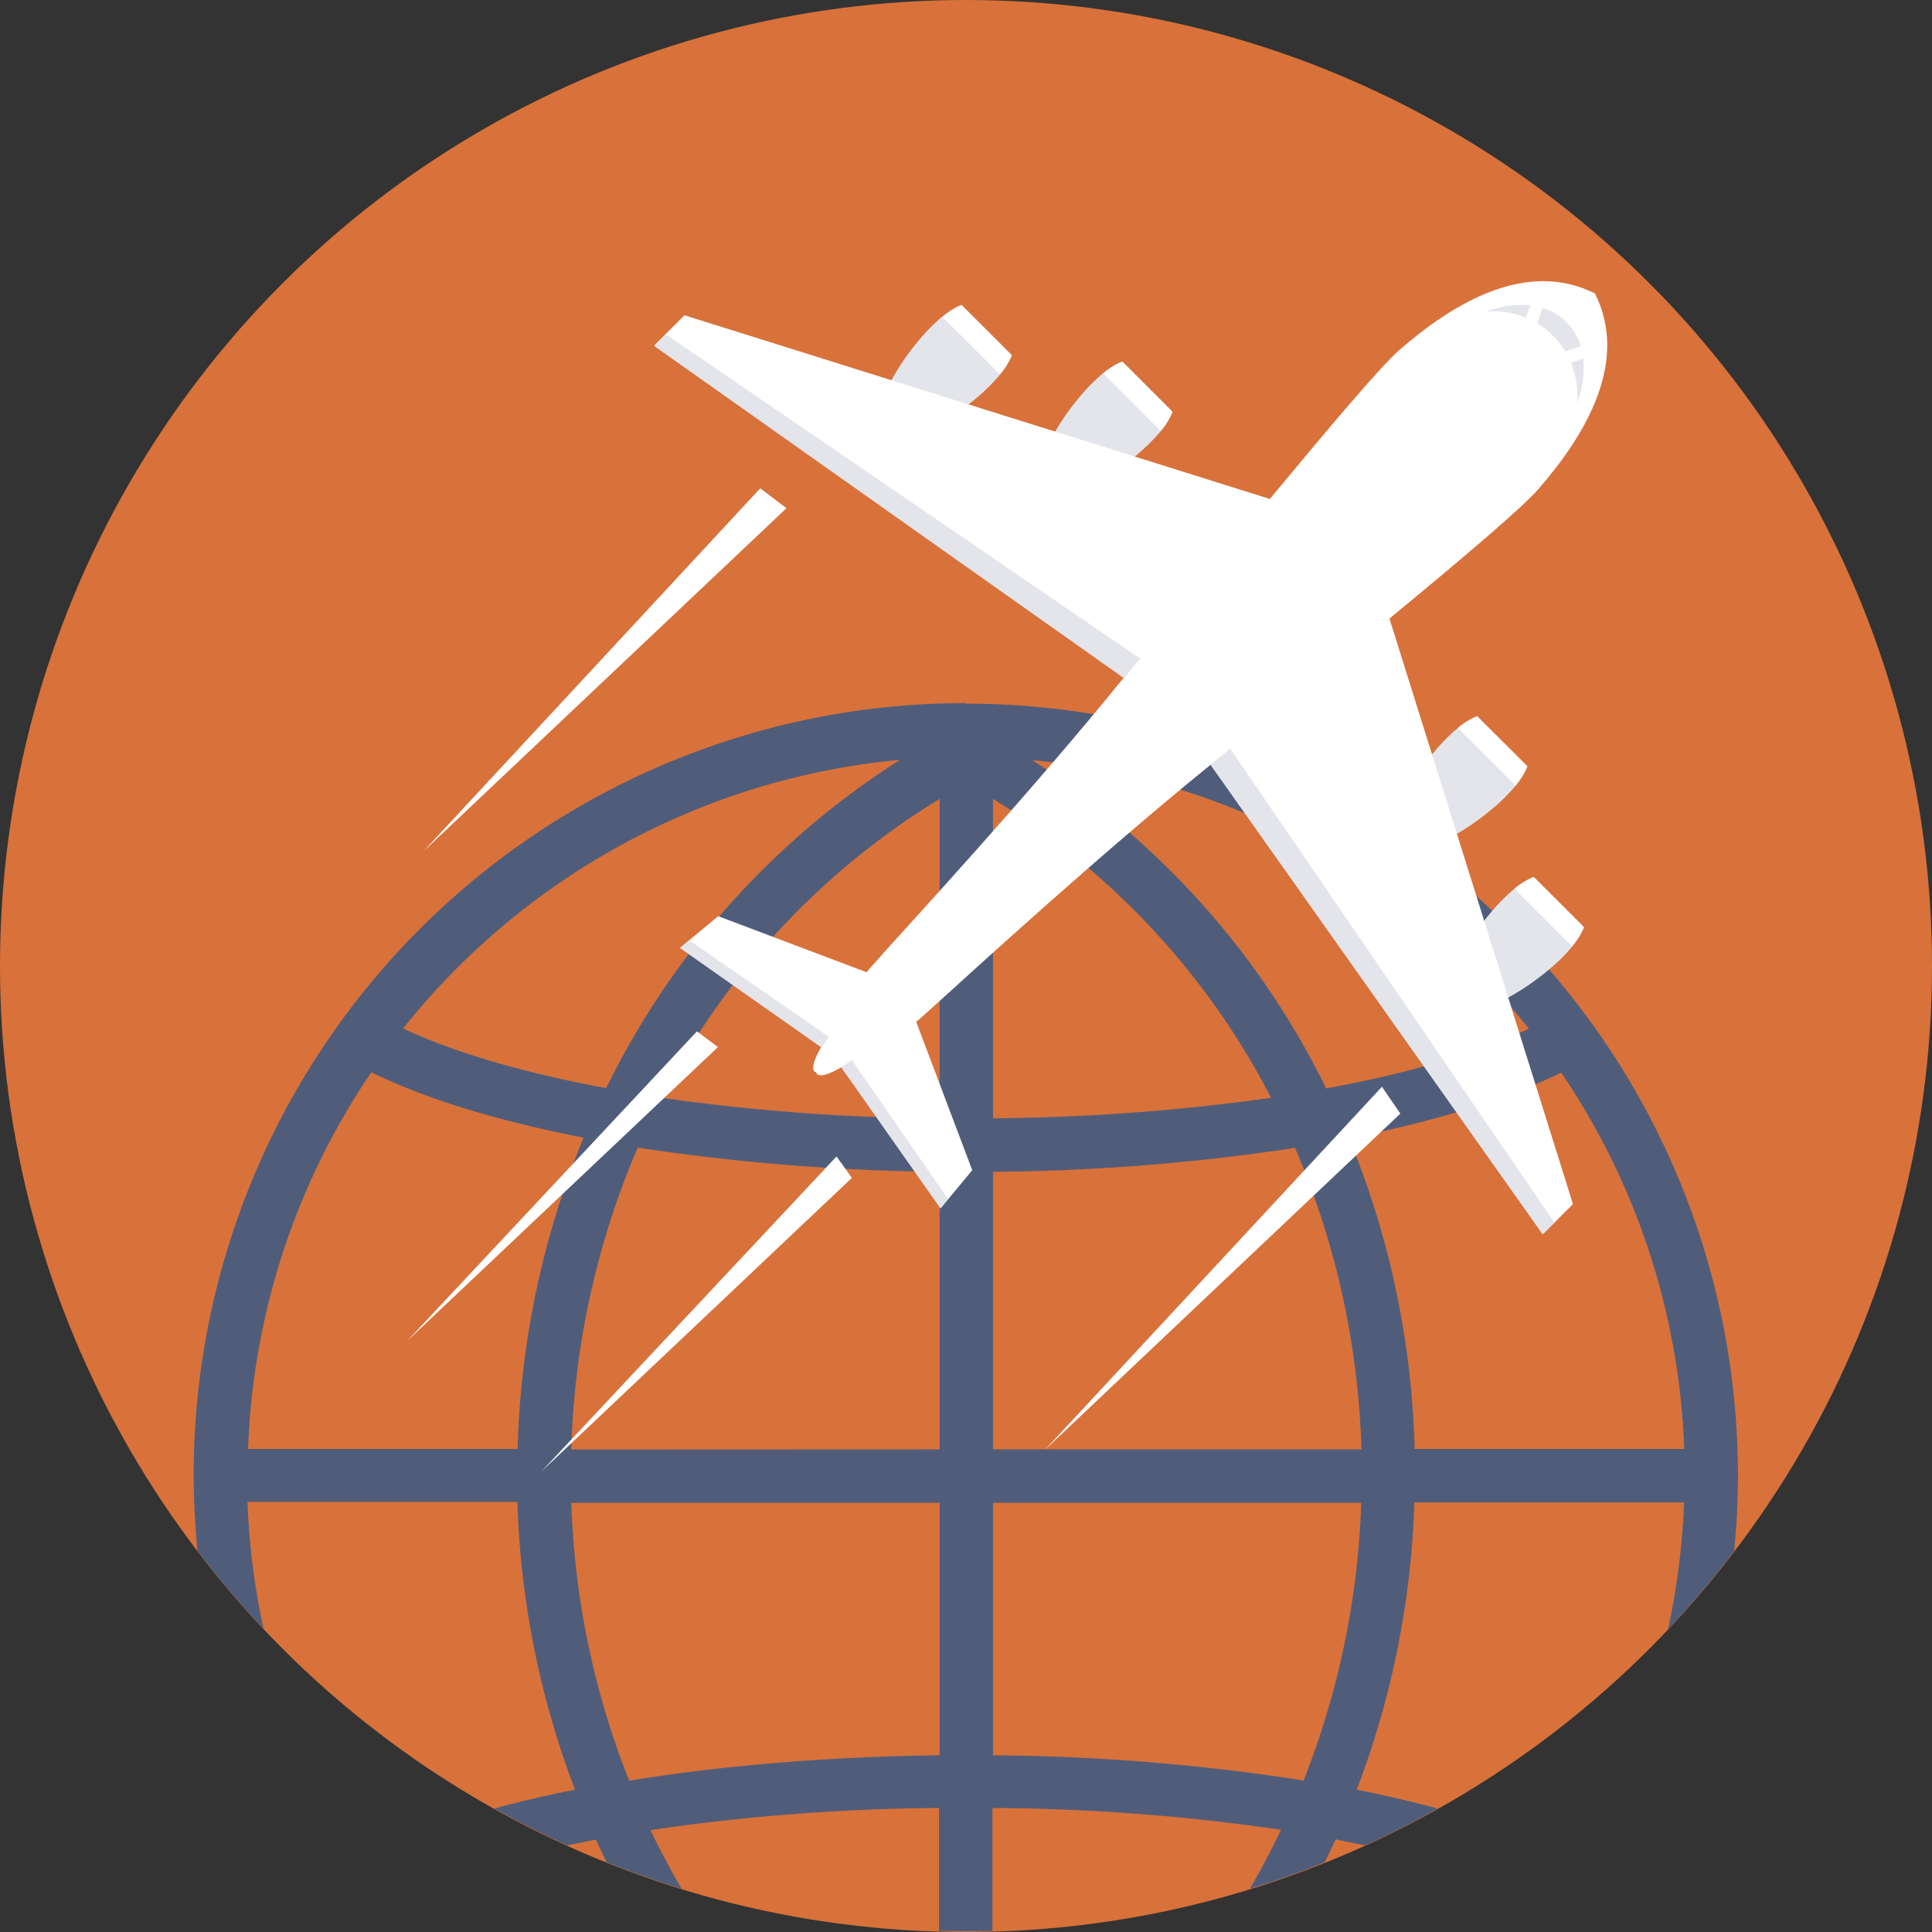 <svg xmlns="http://www.w3.org/2000/svg" viewBox="0 0 512 512"><rect x="0" y="0" width="512" height="512" fill="#333333" stroke="none"/><defs><style>.cls-1{fill:#d8723a;}.cls-2{fill:#505d7a;}.cls-3{fill:#e3e5eb;}.cls-4{fill:#fff;}</style></defs><title>Ресурс 21</title><g id="Слой_2" data-name="Слой 2"><g id="Доставка"><circle class="cls-1" cx="256" cy="256" r="256"/><path class="cls-2" d="M256,186.48A204.48,204.48,0,0,1,460.57,391c0,6.81-.34,13.48-1,20.08a265.43,265.43,0,0,1-17.53,20.7,193,193,0,0,0,4.26-33.62H374.82a233.32,233.32,0,0,1-15.27,76.12c7.5,1.51,14.65,3.16,21.45,5-6.26,3.51-12.72,6.81-19.32,9.76-2.54-.55-5.09-1-7.7-1.58-1,2.06-1.93,4.06-2.89,6.05-6.46,2.61-13.13,5-19.87,7,1.38-2.34,2.68-4.61,3.92-7,1.51-2.82,3-5.71,4.33-8.6A549.57,549.57,0,0,0,263,479.13v32.59c-2.34.07-4.74.07-7.08.07s-4.74-.07-7.08-.07V479.13A549.3,549.3,0,0,0,172.39,485c1.38,2.89,2.82,5.71,4.33,8.53q1.86,3.51,3.92,7c-6.74-2.06-13.34-4.4-19.87-7-1-2-1.93-4-2.82-6-2.54.48-5.09,1-7.63,1.51-6.6-3-13-6.26-19.32-9.76,6.74-1.86,13.89-3.51,21.38-5a234.13,234.13,0,0,1-15.27-76.26H65.6a187.4,187.4,0,0,0,4.26,33.62A240.28,240.28,0,0,1,52.33,411c-.62-6.6-1-13.27-1-20.08A204.48,204.48,0,0,1,255.93,186.34ZM65.74,384h71.44a232.1,232.1,0,0,1,17.47-82.51c-21.93-4.26-41.33-10-56.25-17.33A189.87,189.87,0,0,0,65.74,384Zm41.19-111.39c14.3,6.67,32.8,11.9,53.7,15.75,1.31-2.68,2.68-5.29,4.13-8a215.17,215.17,0,0,1,73.78-79,190.92,190.92,0,0,0-131.68,71.17Zm166.61-71.17a214.65,214.65,0,0,1,73.78,79c1.44,2.68,2.82,5.29,4.13,8,21-3.85,39.47-9.08,53.7-15.82a180.92,180.92,0,0,0-14.51-16.23,189.69,189.69,0,0,0-117.17-54.94Zm140.21,82.79c-14.92,7.36-34.31,13.13-56.25,17.4A231.29,231.29,0,0,1,374.89,384h71.44A189.38,189.38,0,0,0,413.74,284.26ZM263.15,211.65v84.71a556.7,556.7,0,0,0,73.71-5.43c-.62-1.24-1.31-2.48-1.93-3.64a200.53,200.53,0,0,0-71.79-75.57Zm0,98.88V384.1h97.64a218.25,218.25,0,0,0-17.6-79.9A558.58,558.58,0,0,1,263.15,310.53Zm0,87.74v66.91a558,558,0,0,1,82.31,6.67,218.71,218.71,0,0,0,15.27-73.58ZM249,465.17V398.27H151.41a218.49,218.49,0,0,0,15.33,73.64c25.51-4.19,53.84-6.39,82.31-6.74Zm0-81.07V310.53a569.28,569.28,0,0,1-80-6.39,218.3,218.3,0,0,0-17.6,80Zm0-87.74V211.72a200.53,200.53,0,0,0-71.79,75.57c-.62,1.17-1.31,2.41-1.93,3.64a558.19,558.19,0,0,0,73.71,5.5Z"/><path class="cls-3" d="M404.8,203.12l-2.2-2.2L393.66,192l-2.2-2.2c-7.08,2.68-16,14.3-19.39,21.59l1.1,1.1,8.94,8.94,1.1,1.1C390.5,219,402.12,210.14,404.8,203.12Z"/><path class="cls-4" d="M404.8,203.12l-2.2-2.2L393.66,192l-2.2-2.2a19.42,19.42,0,0,0-5.09,3.09l15.27,15.27a19.42,19.42,0,0,0,3.09-5.09Z"/><path class="cls-3" d="M419.79,245.75l-2.2-2.2-8.94-8.94-2.2-2.2c-7.08,2.68-16,14.3-19.39,21.59l1.1,1.1L397.1,264l1.1,1.1C405.49,261.64,417.11,252.77,419.79,245.75Z"/><path class="cls-4" d="M419.79,245.75l-2.2-2.2-8.94-8.94-2.2-2.2a19.42,19.42,0,0,0-5.09,3.09l15.27,15.27a19.42,19.42,0,0,0,3.09-5.09Z"/><path class="cls-3" d="M297.39,95.79l2.2,2.2,8.94,8.94,2.2,2.2c-2.68,7.08-14.3,16-21.59,19.39l-1.1-1.1-8.94-8.94-1.1-1.1C281.51,110.09,290.38,98.47,297.39,95.79Z"/><path class="cls-4" d="M297.39,95.79l2.2,2.2,8.94,8.94,2.2,2.2a19.42,19.42,0,0,1-3.09,5.09L292.37,98.95a19.42,19.42,0,0,1,5.09-3.09Z"/><path class="cls-3" d="M254.76,80.8,257,83l8.94,8.94,2.2,2.2c-2.68,7.08-14.3,16-21.59,19.39l-1.1-1.1-8.94-8.94-1.1-1.1C238.88,95.1,247.75,83.48,254.76,80.8Z"/><path class="cls-4" d="M254.76,80.8,257,83l8.94,8.94,2.2,2.2A19.42,19.42,0,0,1,265,99.22L249.74,84a19.42,19.42,0,0,1,5.09-3.09Z"/><path class="cls-4" d="M216.32,284.26s.21,2.34,6.67-1.44l26.27,37.41,8.39-10.11L242.8,270.78c1.86-1.58-1.65,1.58,6.05-5.36s41.46-38,72-62.78l88,124.46,8-8L368.22,163.93c19.87-16.37,35.27-29.5,39.4-34.24,12.65-14.51,24.14-33.83,15.06-51.92-18.08-9.08-37.41,2.41-51.92,15.06C366,97,353,112.36,336.52,132.23L181.39,83.55l-8,8,124.46,88C273,210.2,241.9,243.9,235,251.6s-3.71,4.19-5.36,6.05L190.33,242.8l-10.11,8.39,37.41,26.27c-3.71,6.46-1.44,6.67-1.44,6.67Z"/><polygon class="cls-3" points="222.93 282.82 249.26 320.22 251.25 317.75 225.75 280.89 222.93 282.82"/><polygon class="cls-3" points="182.77 249.26 180.29 251.25 217.7 277.59 219.69 274.77 182.77 249.26"/><polygon class="cls-3" points="320.77 202.64 408.86 327.1 411.95 324 326 198.38 320.77 202.64"/><polygon class="cls-3" points="176.51 88.63 173.42 91.73 297.88 179.74 302.14 174.52 176.51 88.63"/><path class="cls-3" d="M415.11,85.4a15.28,15.28,0,0,0-6.33-3.78l-1.44,4.06a19.3,19.3,0,0,1,4.19,3.3,21.1,21.1,0,0,1,3.3,4.19l4.06-1.44A15.28,15.28,0,0,0,415.11,85.4Zm-9.56-4.47a25.47,25.47,0,0,0-11.76,1.65,23.16,23.16,0,0,1,10.59,1.58Zm10.8,15.2a23.16,23.16,0,0,1,1.58,10.59A24.6,24.6,0,0,0,419.58,95Z"/><path class="cls-4" d="M221.69,306.47,143.44,390l82.31-77.84Zm-37-33.14-76.74,82,82.31-77.84-5.5-4.13Z"/><path class="cls-4" d="M366.23,288,276.9,384.24l94.2-89.12ZM201.47,129.41l-89.32,96.27,96.27-91Z"/></g></g></svg>